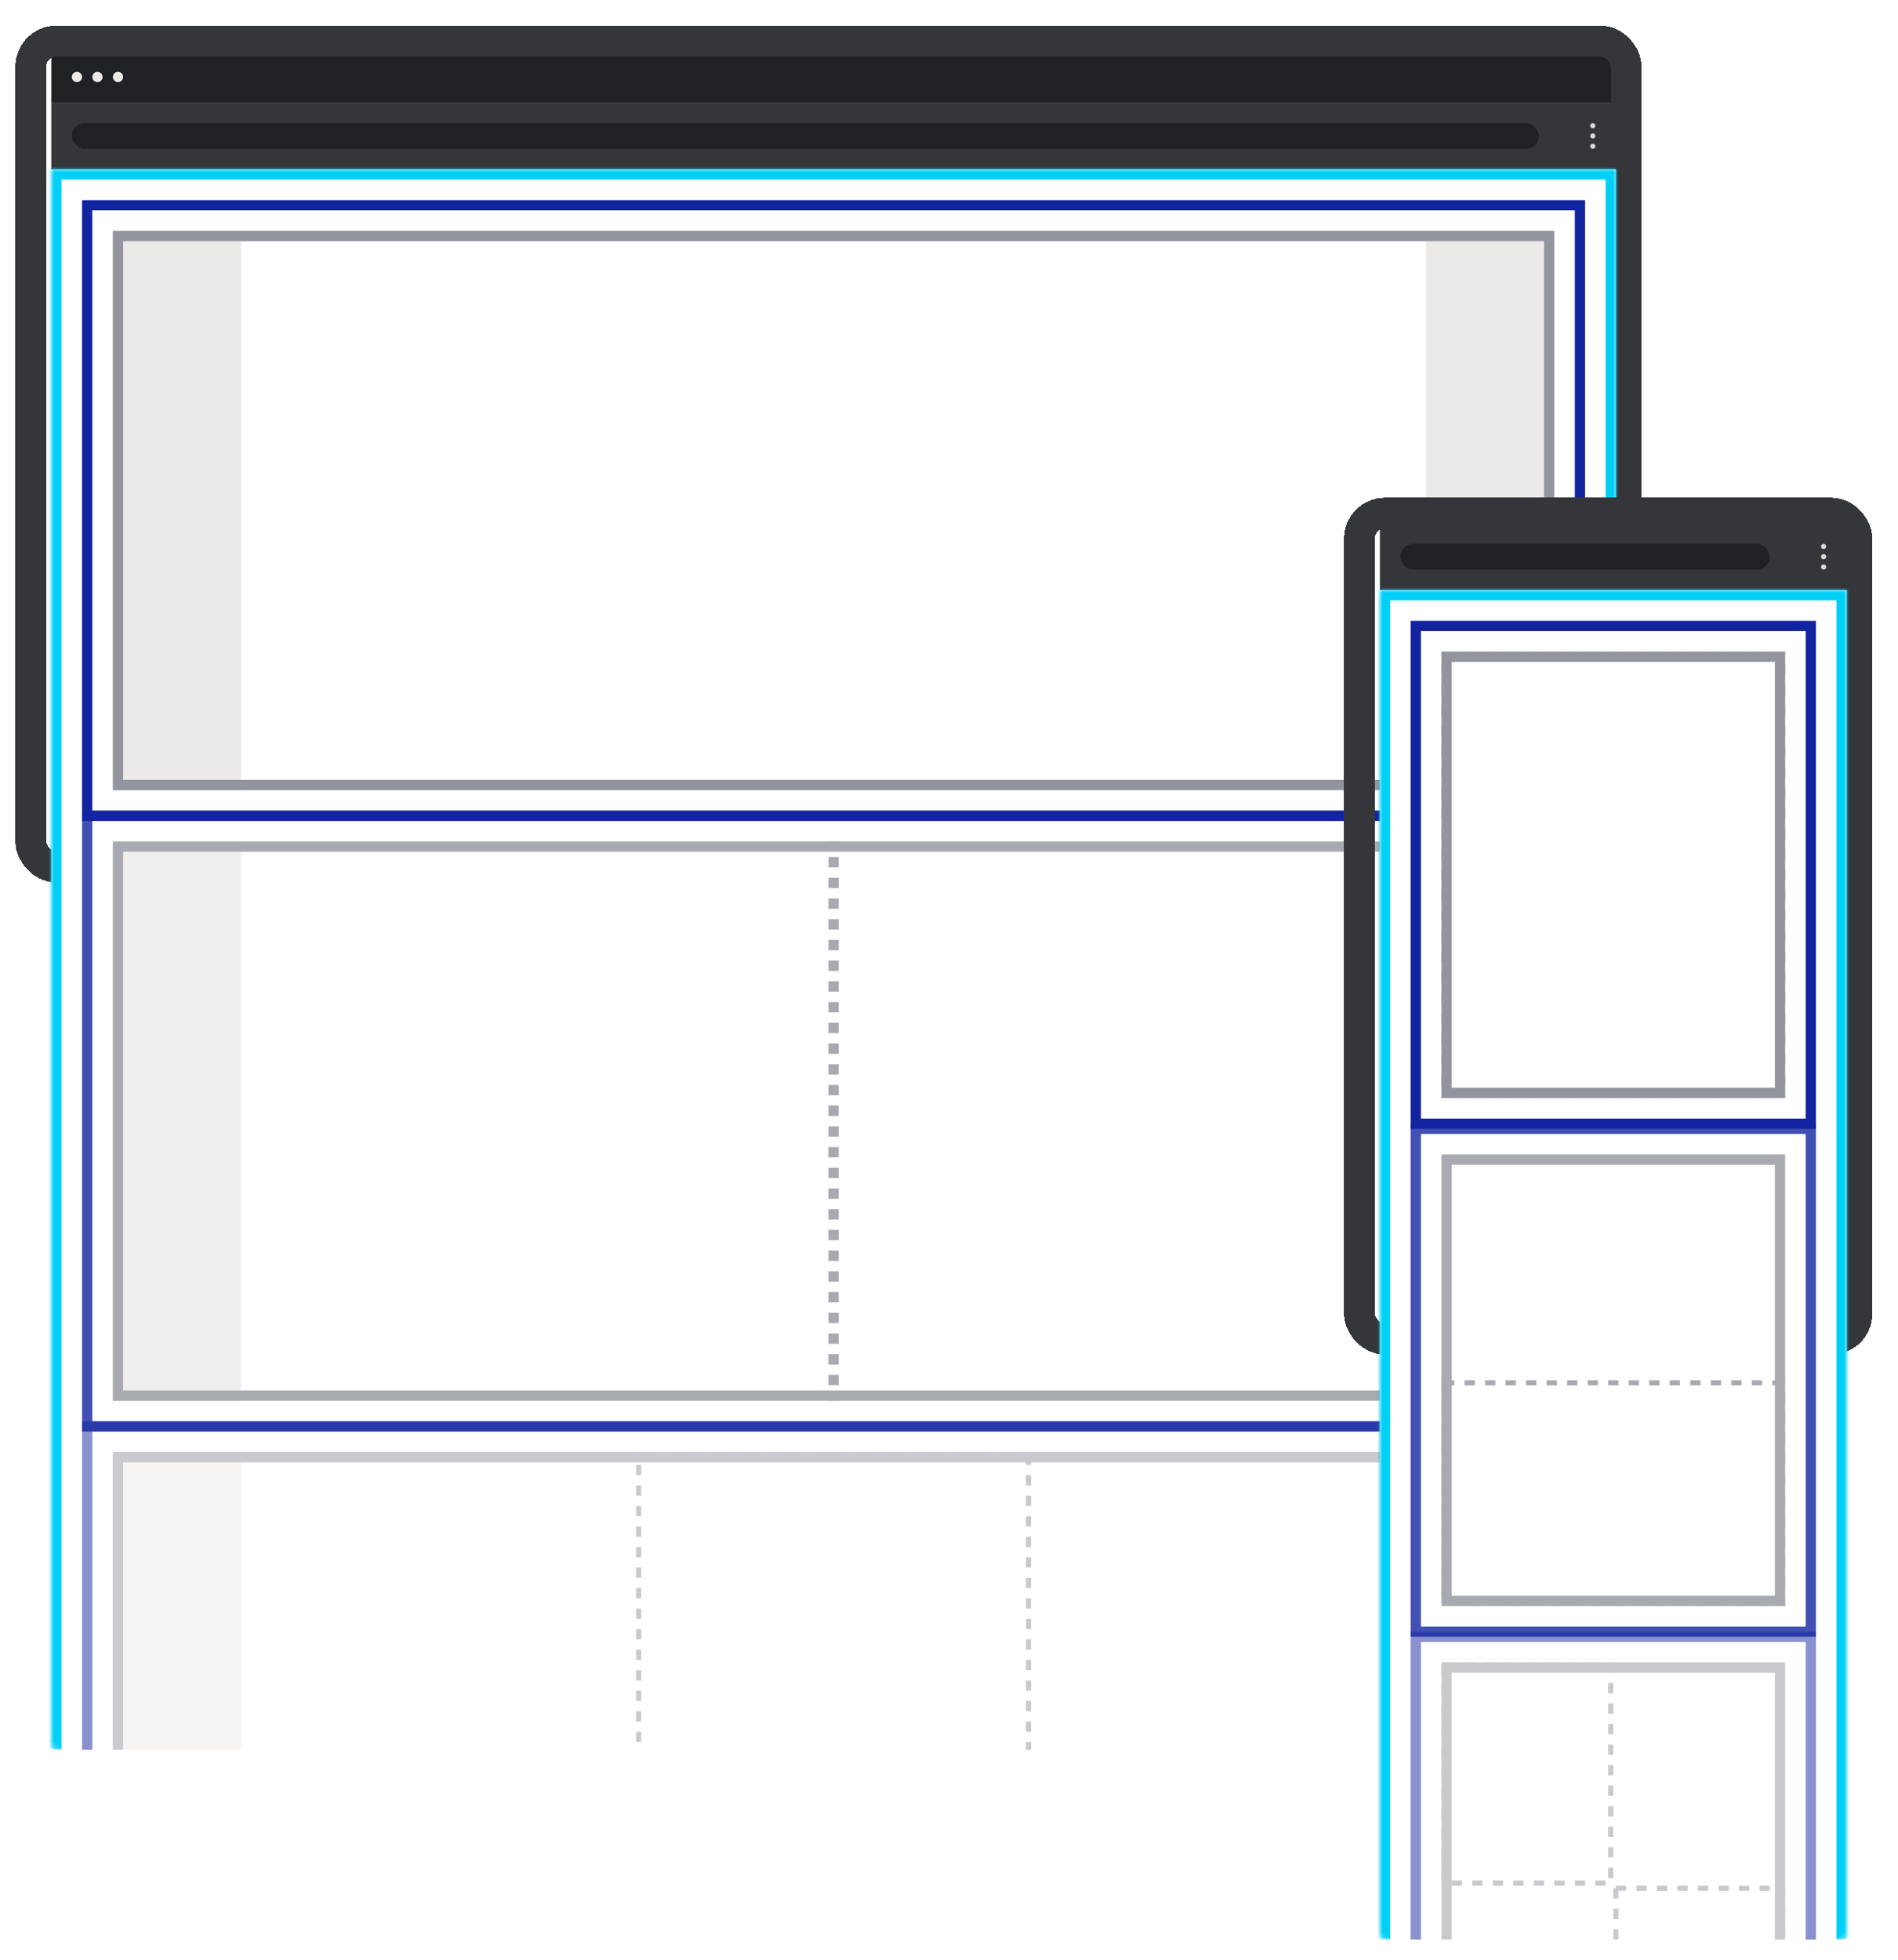 <svg width="370" height="382" viewBox="0 0 370 382" fill="none" xmlns="http://www.w3.org/2000/svg">
<g filter="url(#filter0_d_7344_401085)">
<rect width="305" height="10" transform="translate(11 9)" fill="#202124"/>
<circle cx="16" cy="14" r="1" fill="#EBEAE8"/>
<circle cx="20" cy="14" r="1" fill="#EBEAE8"/>
<circle cx="24" cy="14" r="1" fill="#EBEAE8"/>
<rect width="305" height="13" transform="translate(11 19)" fill="#35363A"/>
<rect x="15" y="23" width="286" height="5" rx="2.5" fill="#202124"/>
<circle cx="311.5" cy="23.5" r="0.5" fill="#D9D9D9"/>
<circle cx="311.5" cy="25.5" r="0.5" fill="#D9D9D9"/>
<circle cx="311.5" cy="27.5" r="0.5" fill="#D9D9D9"/>
<g filter="url(#filter1_d_7344_401085)">
<rect x="8" y="6" width="311" height="161" rx="5" stroke="#35363A" stroke-width="6" shape-rendering="crispEdges"/>
</g>
<g clip-path="url(#clip0_7344_401085)">
<mask id="path-10-inside-1_7344_401085" fill="white">
<path d="M11 32H316V339C316 339.552 315.552 340 315 340H12C11.448 340 11 339.552 11 339V32Z"/>
</mask>
<path d="M11 32H316V339C316 339.552 315.552 340 315 340H12C11.448 340 11 339.552 11 339V32Z" fill="white"/>
<g clip-path="url(#clip1_7344_401085)">
<rect width="25" height="109" transform="translate(23 44)" fill="#EBEAE8"/>
<rect width="25" height="109" transform="translate(279 44)" fill="#EBEAE8"/>
</g>
<rect x="24" y="45" width="279" height="107" stroke="#93949E" stroke-width="2"/>
<rect x="18" y="39" width="291" height="119" stroke="#1324A0" stroke-width="2"/>
<g opacity="0.8">
<g clip-path="url(#clip2_7344_401085)">
<rect width="25" height="109" transform="translate(23 163)" fill="#EBEAE8"/>
<g clip-path="url(#clip3_7344_401085)">
<path d="M164 272V270.991H163V272H164ZM164 268.972V266.954H163V268.972H164ZM164 264.935V262.917H163V264.935H164ZM164 260.898V258.88H163V260.898H164ZM164 256.861V254.843H163V256.861H164ZM164 252.824V250.806H163V252.824H164ZM164 248.787V246.769H163V248.787H164ZM164 244.75V242.731H163V244.75H164ZM164 240.713V238.694H163V240.713H164ZM164 236.676V234.657H163V236.676H164ZM164 232.639V230.62H163V232.639H164ZM164 228.602V226.583H163V228.602H164ZM164 224.565V222.546H163V224.565H164ZM164 220.528V218.509H163V220.528H164ZM164 216.491V214.472H163V216.491H164ZM164 212.454V210.435H163V212.454H164ZM164 208.417V206.398H163V208.417H164ZM164 204.38V202.361H163V204.38H164ZM164 200.343V198.324H163V200.343H164ZM164 196.306V194.287H163V196.306H164ZM164 192.269V190.25H163V192.269H164ZM164 188.232V186.213H163V188.232H164ZM164 184.194V182.176H163V184.194H164ZM164 180.157V178.139H163V180.157H164ZM164 176.12V174.102H163V176.12H164ZM164 172.083V170.065H163V172.083H164ZM164 168.046V166.028H163V168.046H164ZM164 164.009V163H163V164.009H164ZM164.5 272V270.991H162.5V272H164.5ZM164.5 268.972V266.954H162.5V268.972H164.5ZM164.5 264.935V262.917H162.5V264.935H164.5ZM164.5 260.898V258.88H162.5V260.898H164.5ZM164.5 256.861V254.843H162.5V256.861H164.5ZM164.5 252.824V250.806H162.5V252.824H164.5ZM164.5 248.787V246.769H162.5V248.787H164.5ZM164.5 244.75V242.731H162.5V244.75H164.5ZM164.5 240.713V238.694H162.5V240.713H164.5ZM164.5 236.676V234.657H162.5V236.676H164.5ZM164.5 232.639V230.62H162.5V232.639H164.5ZM164.5 228.602V226.583H162.5V228.602H164.5ZM164.5 224.565V222.546H162.5V224.565H164.5ZM164.5 220.528V218.509H162.5V220.528H164.5ZM164.5 216.491V214.472H162.5V216.491H164.5ZM164.5 212.454V210.435H162.5V212.454H164.5ZM164.5 208.417V206.398H162.5V208.417H164.5ZM164.5 204.38V202.361H162.5V204.38H164.5ZM164.5 200.343V198.324H162.5V200.343H164.5ZM164.5 196.306V194.287H162.5V196.306H164.5ZM164.5 192.269V190.25H162.5V192.269H164.5ZM164.5 188.232V186.213H162.5V188.232H164.5ZM164.5 184.194V182.176H162.5V184.194H164.5ZM164.5 180.157V178.139H162.5V180.157H164.5ZM164.5 176.12V174.102H162.5V176.12H164.5ZM164.5 172.083V170.065H162.5V172.083H164.5ZM164.5 168.046V166.028H162.5V168.046H164.5ZM164.5 164.009V163H162.5V164.009H164.5Z" fill="#93949E" mask="url(#path-18-inside-2_7344_401085)"/>
</g>
<rect width="25" height="109" transform="translate(279 163)" fill="#EBEAE8"/>
</g>
<rect x="24" y="164" width="279" height="107" stroke="#93949E" stroke-width="2"/>
<rect x="18" y="158" width="291" height="119" stroke="#1324A0" stroke-width="2"/>
</g>
<g opacity="0.5">
<g clip-path="url(#clip4_7344_401085)">
<rect width="25" height="109" transform="translate(23 282)" fill="#EBEAE8"/>
<g clip-path="url(#clip5_7344_401085)">
<rect x="125.5" y="282.5" width="76" height="108" stroke="#93949E" stroke-dasharray="2 2"/>
</g>
<rect width="25" height="109" transform="translate(279 282)" fill="#EBEAE8"/>
</g>
<rect x="24" y="283" width="279" height="107" stroke="#93949E" stroke-width="2"/>
<rect x="18" y="277" width="291" height="119" stroke="#1324A0" stroke-width="2"/>
</g>
</g>
<path d="M9 30H318L314 34H13L9 30ZM316 340H11H316ZM12 340C10.343 340 9 338.657 9 337V30L13 34V339C13 339.552 13 340 13 340H12ZM318 30V337C318 338.657 316.657 340 315 340H314C314 340 314 339.552 314 339V34L318 30Z" fill="#00D0F6" mask="url(#path-10-inside-1_7344_401085)"/>
</g>
<g filter="url(#filter2_d_7344_401085)">
<rect width="91" height="13" transform="translate(270 99)" fill="#35363A"/>
<rect x="274" y="103" width="72" height="5" rx="2.5" fill="#202124"/>
<circle cx="356.5" cy="103.5" r="0.5" fill="#D9D9D9"/>
<circle cx="356.5" cy="105.5" r="0.5" fill="#D9D9D9"/>
<circle cx="356.5" cy="107.5" r="0.5" fill="#D9D9D9"/>
<g filter="url(#filter3_d_7344_401085)">
<rect x="267" y="96" width="97" height="161" rx="5" stroke="#35363A" stroke-width="6" shape-rendering="crispEdges"/>
</g>
<g clip-path="url(#clip6_7344_401085)">
<mask id="path-30-inside-3_7344_401085" fill="white">
<path d="M270 112H361V374C361 374.552 360.552 375 360 375H271C270.448 375 270 374.552 270 374V112Z"/>
</mask>
<path d="M270 112H361V374C361 374.552 360.552 375 360 375H271C270.448 375 270 374.552 270 374V112Z" fill="white"/>
<g clip-path="url(#clip7_7344_401085)">
<g clip-path="url(#clip8_7344_401085)">
<rect x="282.5" y="124.5" width="66" height="86" stroke="#93949E" stroke-dasharray="2 2"/>
</g>
</g>
<rect x="283" y="125" width="65" height="85" stroke="#93949E" stroke-width="2"/>
<rect x="277" y="119" width="77" height="97" stroke="#1324A0" stroke-width="2"/>
<g opacity="0.8">
<g clip-path="url(#clip9_7344_401085)">
<rect x="282.5" y="266.5" width="66" height="43" stroke="#93949E" stroke-dasharray="2 2"/>
</g>
<rect x="283" y="223" width="65" height="86" stroke="#93949E" stroke-width="2"/>
<rect x="277" y="217" width="77" height="98" stroke="#1324A0" stroke-width="2"/>
</g>
<g opacity="0.5">
<g clip-path="url(#clip10_7344_401085)">
<g clip-path="url(#clip11_7344_401085)">
<rect x="282.5" y="321.5" width="32.5" height="42.5" stroke="#93949E" stroke-dasharray="2 2"/>
</g>
<g clip-path="url(#clip12_7344_401085)">
<rect x="316" y="365" width="32.5" height="42.5" stroke="#93949E" stroke-dasharray="2 2"/>
</g>
</g>
<rect x="283" y="322" width="65" height="85" stroke="#93949E" stroke-width="2"/>
<rect x="277" y="316" width="77" height="97" stroke="#1324A0" stroke-width="2"/>
</g>
</g>
<path d="M268 110H363L359 114H272L268 110ZM361 375H270H361ZM271 375C269.343 375 268 373.657 268 372V110L272 114V374C272 374.552 272 375 272 375H271ZM363 110V372C363 373.657 361.657 375 360 375H359C359 375 359 374.552 359 374V114L363 110Z" fill="#00D0F6" mask="url(#path-30-inside-3_7344_401085)"/>
</g>
<defs>
<filter id="filter0_d_7344_401085" x="0" y="0" width="325" height="345" filterUnits="userSpaceOnUse" color-interpolation-filters="sRGB">
<feFlood flood-opacity="0" result="BackgroundImageFix"/>
<feColorMatrix in="SourceAlpha" type="matrix" values="0 0 0 0 0 0 0 0 0 0 0 0 0 0 0 0 0 0 127 0" result="hardAlpha"/>
<feOffset dx="-1" dy="1"/>
<feGaussianBlur stdDeviation="2"/>
<feComposite in2="hardAlpha" operator="out"/>
<feColorMatrix type="matrix" values="0 0 0 0 0 0 0 0 0 0 0 0 0 0 0 0 0 0 0.25 0"/>
<feBlend mode="normal" in2="BackgroundImageFix" result="effect1_dropShadow_7344_401085"/>
<feBlend mode="normal" in="SourceGraphic" in2="effect1_dropShadow_7344_401085" result="shape"/>
</filter>
<filter id="filter1_d_7344_401085" x="0" y="0" width="325" height="175" filterUnits="userSpaceOnUse" color-interpolation-filters="sRGB">
<feFlood flood-opacity="0" result="BackgroundImageFix"/>
<feColorMatrix in="SourceAlpha" type="matrix" values="0 0 0 0 0 0 0 0 0 0 0 0 0 0 0 0 0 0 127 0" result="hardAlpha"/>
<feOffset dx="-1" dy="1"/>
<feGaussianBlur stdDeviation="2"/>
<feComposite in2="hardAlpha" operator="out"/>
<feColorMatrix type="matrix" values="0 0 0 0 0 0 0 0 0 0 0 0 0 0 0 0 0 0 0.25 0"/>
<feBlend mode="normal" in2="BackgroundImageFix" result="effect1_dropShadow_7344_401085"/>
<feBlend mode="normal" in="SourceGraphic" in2="effect1_dropShadow_7344_401085" result="shape"/>
</filter>
<filter id="filter2_d_7344_401085" x="259" y="92" width="111" height="290" filterUnits="userSpaceOnUse" color-interpolation-filters="sRGB">
<feFlood flood-opacity="0" result="BackgroundImageFix"/>
<feColorMatrix in="SourceAlpha" type="matrix" values="0 0 0 0 0 0 0 0 0 0 0 0 0 0 0 0 0 0 127 0" result="hardAlpha"/>
<feOffset dx="-1" dy="3"/>
<feGaussianBlur stdDeviation="2"/>
<feComposite in2="hardAlpha" operator="out"/>
<feColorMatrix type="matrix" values="0 0 0 0 0 0 0 0 0 0 0 0 0 0 0 0 0 0 0.25 0"/>
<feBlend mode="normal" in2="BackgroundImageFix" result="effect1_dropShadow_7344_401085"/>
<feBlend mode="normal" in="SourceGraphic" in2="effect1_dropShadow_7344_401085" result="shape"/>
</filter>
<filter id="filter3_d_7344_401085" x="259" y="90" width="111" height="175" filterUnits="userSpaceOnUse" color-interpolation-filters="sRGB">
<feFlood flood-opacity="0" result="BackgroundImageFix"/>
<feColorMatrix in="SourceAlpha" type="matrix" values="0 0 0 0 0 0 0 0 0 0 0 0 0 0 0 0 0 0 127 0" result="hardAlpha"/>
<feOffset dx="-1" dy="1"/>
<feGaussianBlur stdDeviation="2"/>
<feComposite in2="hardAlpha" operator="out"/>
<feColorMatrix type="matrix" values="0 0 0 0 0 0 0 0 0 0 0 0 0 0 0 0 0 0 0.25 0"/>
<feBlend mode="normal" in2="BackgroundImageFix" result="effect1_dropShadow_7344_401085"/>
<feBlend mode="normal" in="SourceGraphic" in2="effect1_dropShadow_7344_401085" result="shape"/>
</filter>
<clipPath id="clip0_7344_401085">
<path d="M11 32H316V339C316 339.552 315.552 340 315 340H12C11.448 340 11 339.552 11 339V32Z" fill="white"/>
</clipPath>
<clipPath id="clip1_7344_401085">
<rect x="23" y="44" width="281" height="109" fill="white"/>
</clipPath>
<clipPath id="clip2_7344_401085">
<rect x="23" y="163" width="281" height="109" fill="white"/>
</clipPath>
<clipPath id="clip3_7344_401085">
<rect width="231" height="109" fill="white" transform="translate(48 163)"/>
</clipPath>
<clipPath id="clip4_7344_401085">
<rect x="23" y="282" width="281" height="109" fill="white"/>
</clipPath>
<clipPath id="clip5_7344_401085">
<rect width="231" height="109" fill="white" transform="translate(48 282)"/>
</clipPath>
<clipPath id="clip6_7344_401085">
<path d="M270 112H361V374C361 374.552 360.552 375 360 375H271C270.448 375 270 374.552 270 374V112Z" fill="white"/>
</clipPath>
<clipPath id="clip7_7344_401085">
<rect x="282" y="124" width="67" height="87" fill="white"/>
</clipPath>
<clipPath id="clip8_7344_401085">
<rect width="67" height="87" fill="white" transform="translate(282 124)"/>
</clipPath>
<clipPath id="clip9_7344_401085">
<rect x="282" y="222" width="67" height="88" fill="white"/>
</clipPath>
<clipPath id="clip10_7344_401085">
<rect x="282" y="321" width="67" height="87" fill="white"/>
</clipPath>
<clipPath id="clip11_7344_401085">
<rect width="67" height="43.5" fill="white" transform="translate(282 321)"/>
</clipPath>
<clipPath id="clip12_7344_401085">
<rect width="67" height="43.5" fill="white" transform="translate(282 364.5)"/>
</clipPath>
</defs>
</svg>

